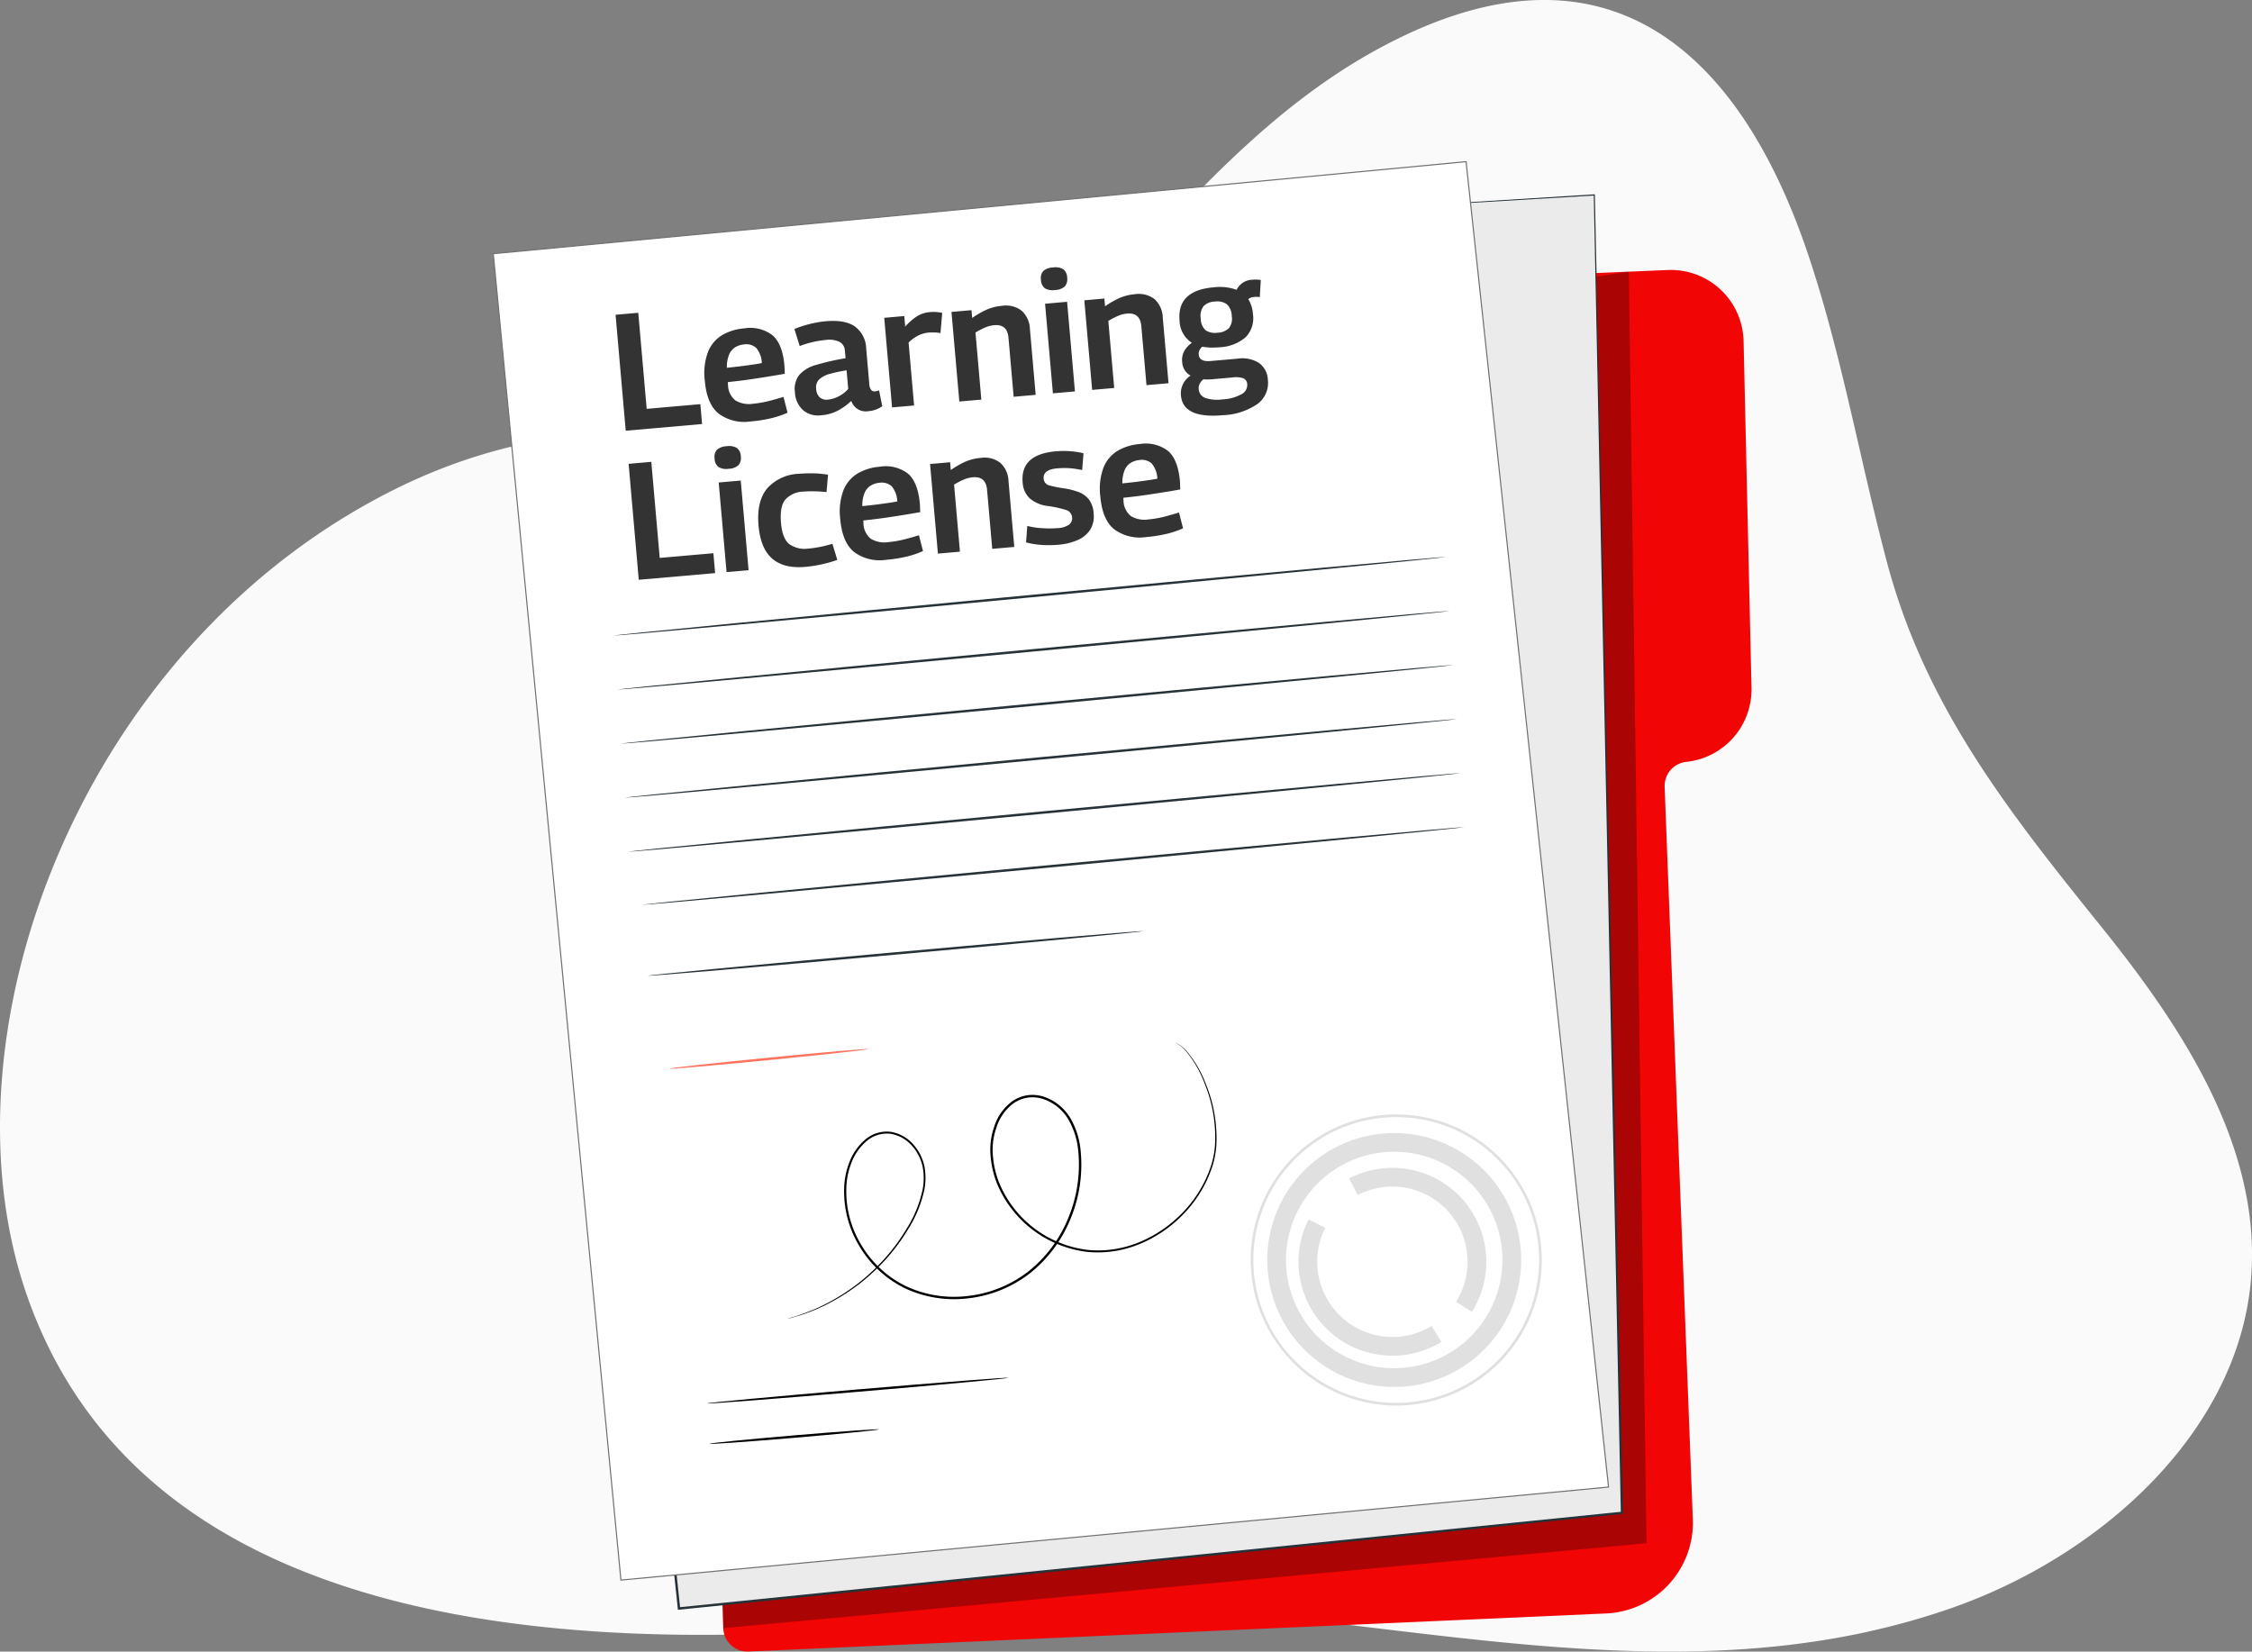 <svg xmlns="http://www.w3.org/2000/svg" width="406.324" height="298" viewBox="0 0 406.324 298">
  <rect x="0" y="0" width="406.324" height="298" fill="#808080" stroke="none"/>
  <g id="Group_205051" data-name="Group 205051" transform="translate(-267 -8067.401)">
    <g id="Group_204992" data-name="Group 204992" transform="translate(0 -100.599)">
      <path id="Path_21776" data-name="Path 21776" d="M-1767.965,1148.845c-36.655,8.051-74.125.509-110.847-3.152-24.177-2.4-47.484.87-71.717,2.647-61.606,4.519-129.941-3.43-149.652-60.364-16.422-47.443,10.119-117.836,67.319-145.7,19.784-9.636,39.925-11.537,59.581-9.559,11.8,1.188,24.97,5.714,37.678.948,13.411-5.031,23.332-18.99,32.4-29.048,13.489-14.975,27.736-30.669,45.833-40.793,41.511-23.217,66.2-.582,78.667,36.633,6.061,18.093,9.283,36.948,14.167,55.348,6.926,26.1,21.949,45.055,38.873,66.056,15.064,18.708,29.167,40.582,26.738,64.316-2.752,26.934-27.019,49.023-54.076,58.439a129.811,129.811,0,0,1-14.959,4.216" transform="translate(2371.979 7313.578)" fill="#fafafa"/>
      <g id="Group_204991" data-name="Group 204991" transform="translate(7.075)">
        <g id="Group_603" data-name="Group 603" transform="translate(383.575 8216.709)">
          <path id="Path_24635" data-name="Path 24635" d="M1009.2,209.739l40.5-1.711a13.135,13.135,0,0,1,13.686,12.823l1.43,62.562a13.135,13.135,0,0,1-11.767,13.364h0a4.364,4.364,0,0,0-3.908,4.508l5.088,132.141a16.393,16.393,0,0,1-15.654,17.007L883.847,457.3a4.364,4.364,0,0,1-4.556-4.23l-6.846-229.38a4.364,4.364,0,0,1,4.052-4.484Z" transform="translate(-872.443 -208.017)" fill="#f20505"/>
        </g>
        <g id="Group_604" data-name="Group 604" transform="translate(390.293 8217.017)" opacity="0.3">
          <path id="Path_24636" data-name="Path 24636" d="M880.423,448.8l.13,4.336,166.574-15.317-3.184-229.433s-40.435,6.129-41.17,6.129S880.423,448.8,880.423,448.8Z" transform="translate(-880.423 -208.383)"/>
        </g>
        <g id="Group_608" data-name="Group 608" transform="translate(357.198 8203.062)">
          <g id="Group_605" data-name="Group 605" transform="translate(0.181 0.107)">
            <path id="Path_24637" data-name="Path 24637" d="M983.192,194.881l48.34-2.948,4.99,237.8-170.14,17.255L841.326,210.437Z" transform="translate(-841.326 -191.934)" fill="#ebebeb"/>
          </g>
          <g id="Group_607" data-name="Group 607">
            <g id="Group_606" data-name="Group 606">
              <path id="Path_24638" data-name="Path 24638" d="M983.157,194.861s-.848.109-2.505.3l-7.354.83-28.259,3.144L841.31,210.58l.145-.18c6.728,63.38,15.468,145.712,25.111,236.549l-.239-.194,38.136-3.868,132.005-13.377-.187.211c-2.136-103.974-3.887-189.252-4.884-237.8l.107.1L995.53,194.16l-9.243.537c-2.073.118-3.13.164-3.13.164s1.053-.082,3.126-.217l9.239-.589,35.969-2.242.105-.007,0,.105c1.041,48.552,2.869,133.828,5.1,237.8l0,.192-.191.019-132,13.4-38.136,3.867-.216.022-.023-.216-25-236.559-.017-.163.163-.018,103.749-11.3,28.266-3.055,7.359-.784C982.306,194.938,983.157,194.861,983.157,194.861Z" transform="translate(-841.111 -191.806)" fill="#263238"/>
            </g>
          </g>
        </g>
        <g id="Group_612" data-name="Group 612" transform="translate(348.925 8197.168)">
          <g id="Group_609" data-name="Group 609">
            <path id="Path_24639" data-name="Path 24639" d="M831.283,201.412l23.032,239.328,178.19-16.785-25.7-239.149Z" transform="translate(-831.283 -184.805)" fill="#fff" stroke="#707070" stroke-width="0.2"/>
          </g>
        </g>
        <g id="Group_621" data-name="Group 621" transform="translate(485.581 8369.083)">
          <g id="Group_614" data-name="Group 614">
            <g id="Group_613" data-name="Group 613">
              <path id="Path_24641" data-name="Path 24641" d="M993.611,415.218a26.264,26.264,0,1,1,26.2,26.326A26.294,26.294,0,0,1,993.611,415.218Zm52.046.122a25.781,25.781,0,1,0-25.842,25.721A25.811,25.811,0,0,0,1045.657,415.34Z" transform="translate(-993.611 -389.015)" fill="#e0e0e0"/>
            </g>
          </g>
          <g id="Group_616" data-name="Group 616" transform="translate(2.995 3.357)">
            <g id="Group_615" data-name="Group 615">
              <path id="Path_24642" data-name="Path 24642" d="M997.169,415.855a22.906,22.906,0,1,1,22.852,22.961A22.931,22.931,0,0,1,997.169,415.855Zm42.433.1a19.528,19.528,0,1,0-19.573,19.481A19.549,19.549,0,0,0,1039.6,415.955Z" transform="translate(-997.169 -393.003)" fill="#e0e0e0"/>
            </g>
          </g>
          <g id="Group_618" data-name="Group 618" transform="translate(8.632 18.948)">
            <g id="Group_617" data-name="Group 617">
              <path id="Path_24643" data-name="Path 24643" d="M1003.864,419.121a16.766,16.766,0,0,1,1.816-7.6l3.015,1.525a13.422,13.422,0,0,0-1.451,6.081,13.57,13.57,0,0,0,20.636,11.614l1.763,2.883a16.95,16.95,0,0,1-25.778-14.5Z" transform="translate(-1003.864 -411.522)" fill="#e0e0e0"/>
            </g>
          </g>
          <g id="Group_620" data-name="Group 620" transform="translate(17.757 9.64)">
            <g id="Group_619" data-name="Group 619">
              <path id="Path_24644" data-name="Path 24644" d="M1014.7,402.374a16.95,16.95,0,0,1,22.163,24.066l-2.858-1.8a13.572,13.572,0,0,0-17.744-19.268Z" transform="translate(-1014.704 -400.466)" fill="#e0e0e0"/>
            </g>
          </g>
        </g>
        <g id="Group_627" data-name="Group 627" transform="translate(370.645 8268.485)">
          <g id="Group_626" data-name="Group 626">
            <path id="Path_24647" data-name="Path 24647" d="M1007.324,269.523c.012.12-33.615,3.393-75.1,7.311s-75.133,6.995-75.144,6.875,33.607-3.394,75.1-7.312S1007.313,269.4,1007.324,269.523Z" transform="translate(-857.084 -269.52)" fill="#263238"/>
          </g>
        </g>
        <g id="Group_629" data-name="Group 629" transform="translate(371.3 8278.236)">
          <g id="Group_628" data-name="Group 628">
            <path id="Path_24648" data-name="Path 24648" d="M1008.1,281.106c.012.12-33.614,3.394-75.1,7.311s-75.133,6.995-75.144,6.875,33.607-3.393,75.1-7.312S1008.091,280.986,1008.1,281.106Z" transform="translate(-857.862 -281.103)" fill="#263238"/>
          </g>
        </g>
        <g id="Group_631" data-name="Group 631" transform="translate(371.955 8287.987)">
          <g id="Group_630" data-name="Group 630">
            <path id="Path_24649" data-name="Path 24649" d="M1008.88,292.689c.011.12-33.615,3.394-75.1,7.311s-75.133,7-75.144,6.875,33.607-3.393,75.1-7.311S1008.869,292.569,1008.88,292.689Z" transform="translate(-858.64 -292.686)" fill="#263238"/>
          </g>
        </g>
        <g id="Group_633" data-name="Group 633" transform="translate(372.61 8297.739)">
          <g id="Group_632" data-name="Group 632" transform="translate(0 0)">
            <path id="Path_24650" data-name="Path 24650" d="M1009.657,304.272c.012.121-33.614,3.394-75.1,7.311s-75.133,7-75.144,6.875,33.607-3.394,75.1-7.312S1009.647,304.152,1009.657,304.272Z" transform="translate(-859.418 -304.269)" fill="#263238"/>
          </g>
        </g>
        <g id="Group_635" data-name="Group 635" transform="translate(373.265 8307.491)">
          <g id="Group_634" data-name="Group 634">
            <path id="Path_24651" data-name="Path 24651" d="M1010.436,315.856c.011.12-33.615,3.394-75.1,7.311s-75.133,7-75.144,6.875,33.607-3.394,75.1-7.311S1010.425,315.736,1010.436,315.856Z" transform="translate(-860.196 -315.853)" fill="#263238"/>
          </g>
        </g>
        <g id="Group_637" data-name="Group 637" transform="translate(375.882 8317.242)">
          <g id="Group_636" data-name="Group 636">
            <path id="Path_24652" data-name="Path 24652" d="M1011.583,327.439c.012.12-33.175,3.352-74.115,7.218s-74.152,6.9-74.163,6.782,33.168-3.352,74.122-7.219S1011.572,327.319,1011.583,327.439Z" transform="translate(-863.304 -327.436)" fill="#263238"/>
          </g>
        </g>
        <g id="Group_639" data-name="Group 639" transform="translate(376.742 8335.996)">
          <g id="Group_638" data-name="Group 638" transform="translate(0 0)">
            <path id="Path_24653" data-name="Path 24653" d="M953.852,349.719c.011.121-20.024,2.023-44.741,4.249s-44.774,3.932-44.785,3.812,20.02-2.023,44.746-4.249S953.841,349.6,953.852,349.719Z" transform="translate(-864.326 -349.713)" fill="#263238"/>
          </g>
        </g>
        <g id="Group_641" data-name="Group 641" transform="translate(387.444 8416.59)">
          <g id="Group_640" data-name="Group 640" transform="translate(0 0)">
            <path id="Path_24654" data-name="Path 24654" d="M931.536,445.457c.01.12-12.182,1.254-27.229,2.532s-27.259,2.216-27.269,2.1,12.18-1.255,27.231-2.532S931.526,445.337,931.536,445.457Z" transform="translate(-877.038 -445.447)"/>
          </g>
        </g>
        <g id="Group_643" data-name="Group 643" transform="translate(387.933 8425.893)">
          <g id="Group_642" data-name="Group 642" transform="translate(0 0)">
            <path id="Path_24655" data-name="Path 24655" d="M908.209,456.515c.01.12-6.83.8-15.277,1.517s-15.3,1.2-15.314,1.08,6.828-.8,15.277-1.517S908.2,456.4,908.209,456.515Z" transform="translate(-877.619 -456.497)"/>
          </g>
        </g>
        <g id="Group_645" data-name="Group 645" transform="translate(380.654 8357.268)">
          <g id="Group_644" data-name="Group 644">
            <path id="Path_24656" data-name="Path 24656" d="M904.965,374.993c.012.12-8.036,1.013-17.974,1.992s-18.007,1.675-18.019,1.555,8.034-1.012,17.976-1.991S904.954,374.873,904.965,374.993Z" transform="translate(-868.973 -374.98)" fill="#ff725e"/>
          </g>
        </g>
        <g id="Group_651" data-name="Group 651" transform="translate(401.919 8356.202)">
          <g id="Group_650" data-name="Group 650" transform="translate(0 0)">
            <path id="Path_24663" data-name="Path 24663" d="M964.343,373.715s.051.013.15.05a2.11,2.11,0,0,1,.425.2,6.083,6.083,0,0,1,1.405,1.189,20.125,20.125,0,0,1,3.539,6.1,25.566,25.566,0,0,1,1.835,10.988,16.56,16.56,0,0,1-.6,3.349,22.292,22.292,0,0,1-1.343,3.362,22.534,22.534,0,0,1-4.664,6.3,23.321,23.321,0,0,1-7.216,4.72,19.76,19.76,0,0,1-9.216,1.45,20.217,20.217,0,0,1-16.182-11.557,16.5,16.5,0,0,1-1.464-5.349,12.571,12.571,0,0,1,.589-5.644,9.075,9.075,0,0,1,3.362-4.711,6.521,6.521,0,0,1,2.8-1.048,6.694,6.694,0,0,1,3,.352,8.838,8.838,0,0,1,4.618,3.831,14.2,14.2,0,0,1,1.831,5.834,25.485,25.485,0,0,1-1.8,12.252,24.1,24.1,0,0,1-7.4,9.916,22.219,22.219,0,0,1-11.143,4.483,20.892,20.892,0,0,1-11.437-1.862,19.531,19.531,0,0,1-8.135-7.558,18.958,18.958,0,0,1-2.753-10.207,13.845,13.845,0,0,1,.982-5.023,9.943,9.943,0,0,1,2.878-4.041,5.947,5.947,0,0,1,4.564-1.351A6.836,6.836,0,0,1,917,391.984a8.576,8.576,0,0,1,2.021,3.952,11.138,11.138,0,0,1-.007,4.246,22.024,22.024,0,0,1-3,7.244,34.768,34.768,0,0,1-4.206,5.592,38.056,38.056,0,0,1-4.476,4.125,38.563,38.563,0,0,1-4.26,2.833,32.879,32.879,0,0,1-6.467,2.854c-1.54.491-2.375.66-2.375.66s.2-.072.6-.192.994-.268,1.75-.552a34.044,34.044,0,0,0,6.409-2.917,39.007,39.007,0,0,0,4.217-2.851,38.057,38.057,0,0,0,4.424-4.126,34.665,34.665,0,0,0,4.148-5.569,21.809,21.809,0,0,0,2.93-7.157A10.831,10.831,0,0,0,918.7,396a8.251,8.251,0,0,0-1.952-3.789,6.5,6.5,0,0,0-3.823-2.121,5.6,5.6,0,0,0-4.29,1.286,9.592,9.592,0,0,0-2.758,3.9,13.446,13.446,0,0,0-.944,4.891,18.581,18.581,0,0,0,2.714,9.989,19.138,19.138,0,0,0,7.971,7.389,20.479,20.479,0,0,0,11.207,1.812,21.8,21.8,0,0,0,10.923-4.4,23.689,23.689,0,0,0,7.265-9.737,25.08,25.08,0,0,0,1.77-12.039,13.762,13.762,0,0,0-1.769-5.657,8.412,8.412,0,0,0-4.388-3.649,6.265,6.265,0,0,0-2.806-.333,6.1,6.1,0,0,0-2.615.976,8.666,8.666,0,0,0-3.2,4.495,12.156,12.156,0,0,0-.576,5.467,16.125,16.125,0,0,0,1.423,5.223A19.854,19.854,0,0,0,948.7,411.064a19.44,19.44,0,0,0,9.056-1.4,23.039,23.039,0,0,0,7.128-4.631,22.124,22.124,0,0,0,5.969-9.512,16.352,16.352,0,0,0,.6-3.294,25.545,25.545,0,0,0-1.749-10.907,20.515,20.515,0,0,0-3.446-6.106A6.392,6.392,0,0,0,964.9,374C964.549,373.78,964.334,373.736,964.343,373.715Z" transform="translate(-894.232 -373.715)"/>
          </g>
        </g>
        <path id="Path_111659" data-name="Path 111659" d="M1.83,0V-21H5.94V-3.6h9.72V0ZM24.42.3a7.765,7.765,0,0,1-5.61-1.905q-1.98-1.9-1.98-6.105a11.006,11.006,0,0,1,1.035-5.175,6.232,6.232,0,0,1,2.82-2.79,9.3,9.3,0,0,1,4.065-.855,6.572,6.572,0,0,1,5.01,1.725q1.62,1.725,1.62,5.6,0,.24-.03.66t-.03.81q-.96.09-2.55.21t-3.585.24q-1.995.12-4.215.15a.93.93,0,0,0-.03.225v.225a3.68,3.68,0,0,0,1.05,2.94,4.736,4.736,0,0,0,3.15.9,18.178,18.178,0,0,0,2.775-.225Q29.37-3.3,30.72-3.6L31.2-.69a16.9,16.9,0,0,1-3.135.75A25.633,25.633,0,0,1,24.42.3ZM21-9.72q2.07-.03,3.87-.12t2.49-.18a4.565,4.565,0,0,0-.765-2.805,2.667,2.667,0,0,0-2.145-.825,3.73,3.73,0,0,0-1.545.33,2.834,2.834,0,0,0-1.245,1.17A5.807,5.807,0,0,0,21-9.72ZM32.85-4.26A4.155,4.155,0,0,1,33.9-7.3,6.251,6.251,0,0,1,37.1-8.835,42.907,42.907,0,0,1,42.48-9.57v-1.38a1.863,1.863,0,0,0-.84-1.665,4.413,4.413,0,0,0-2.43-.555,18.484,18.484,0,0,0-2.175.15,16.461,16.461,0,0,0-2.6.54l-.69-3.15a20.256,20.256,0,0,1,2.88-.66,18.46,18.46,0,0,1,2.85-.24q3.54,0,5.205,1.41a5.121,5.121,0,0,1,1.665,4.14v6.33a1.967,1.967,0,0,0,.255,1.2.842.842,0,0,0,.675.3,2.3,2.3,0,0,0,.345-.03A2.28,2.28,0,0,0,48-3.27l.33,2.91a5.62,5.62,0,0,1-1.155.48A4.85,4.85,0,0,1,45.81.3a2.758,2.758,0,0,1-2.97-2.1A11.947,11.947,0,0,1,40.365-.315,7.717,7.717,0,0,1,37.17.3,4.169,4.169,0,0,1,34.02-.915,4.621,4.621,0,0,1,32.85-4.26Zm3.87-.27a2.184,2.184,0,0,0,.525,1.6,1.886,1.886,0,0,0,1.4.525,5.358,5.358,0,0,0,2.025-.435A5.441,5.441,0,0,0,42.48-4.02V-7.38a24.656,24.656,0,0,0-3.09.375,4.433,4.433,0,0,0-1.98.825A2.018,2.018,0,0,0,36.72-4.53ZM53.7-16.23v1.92a10.15,10.15,0,0,1,2.325-1.7,5.253,5.253,0,0,1,2.355-.525,7.261,7.261,0,0,1,2.19.33l-.63,3.6a9.009,9.009,0,0,0-2.13-.27,5.323,5.323,0,0,0-1.815.33A7.007,7.007,0,0,0,54.06-11.4V0H50.07V-16.23ZM62.25,0V-16.23h3.63v1.41a15.807,15.807,0,0,1,2.76-1.275,8.679,8.679,0,0,1,2.79-.435,4.617,4.617,0,0,1,3.48,1.215,4.664,4.664,0,0,1,1.17,3.375V0H72.09V-10.68q0-2.49-2.34-2.49a5.379,5.379,0,0,0-1.74.285,15.573,15.573,0,0,0-1.77.735V0ZM81.21-18.54a2.759,2.759,0,0,1-1.815-.48,1.961,1.961,0,0,1-.555-1.56,1.961,1.961,0,0,1,.555-1.56,2.759,2.759,0,0,1,1.815-.48,2.759,2.759,0,0,1,1.815.48,1.961,1.961,0,0,1,.555,1.56,1.969,1.969,0,0,1-.555,1.545A2.7,2.7,0,0,1,81.21-18.54ZM79.2,0V-16.23h3.99V0Zm7.11,0V-16.23h3.63v1.41a15.807,15.807,0,0,1,2.76-1.275,8.679,8.679,0,0,1,2.79-.435,4.617,4.617,0,0,1,3.48,1.215,4.664,4.664,0,0,1,1.17,3.375V0H96.15V-10.68q0-2.49-2.34-2.49a5.379,5.379,0,0,0-1.74.285,15.574,15.574,0,0,0-1.77.735V0Zm23.43-5.67a10.957,10.957,0,0,1-2.94-.36,1.6,1.6,0,0,0-.78,1.35q0,1.35,2.01,1.35h4.92A5.656,5.656,0,0,1,116.745-2.2,3.954,3.954,0,0,1,118.05.96a4.7,4.7,0,0,1-2.25,4.17,11.8,11.8,0,0,1-6.45,1.47q-7.17,0-7.17-4.2a3.812,3.812,0,0,1,2.04-3.42,2.955,2.955,0,0,1-1.29-2.58,3.362,3.362,0,0,1,.54-1.935,4.629,4.629,0,0,1,1.5-1.365,4.89,4.89,0,0,1-1.86-4.2q0-5.43,6.63-5.43a9.054,9.054,0,0,1,4.11.81,3.242,3.242,0,0,1,3.06-1.56,5.46,5.46,0,0,1,1.44.18l-.45,3.06a3.888,3.888,0,0,0-1.05-.12,1.761,1.761,0,0,0-1.05.3,5.861,5.861,0,0,1,.6,2.76A4.908,4.908,0,0,1,114.7-7.035,7.772,7.772,0,0,1,109.74-5.67Zm0-2.64a3.09,3.09,0,0,0,2.115-.63,2.789,2.789,0,0,0,.705-2.16,2.894,2.894,0,0,0-.705-2.19,3,3,0,0,0-2.115-.66,2.938,2.938,0,0,0-2.1.66,2.933,2.933,0,0,0-.69,2.19,2.826,2.826,0,0,0,.69,2.16A3.03,3.03,0,0,0,109.74-8.31Zm-4.26,9.87a1.776,1.776,0,0,0,.975,1.635,6.81,6.81,0,0,0,3.195.555,7.674,7.674,0,0,0,3.405-.615A1.876,1.876,0,0,0,114.27,1.44a1.223,1.223,0,0,0-.555-1.125A4.246,4.246,0,0,0,111.66-.03h-3.54a10.478,10.478,0,0,1-1.65-.12,2.567,2.567,0,0,0-.735.735A1.793,1.793,0,0,0,105.48,1.56ZM1.83,27V6H5.94V23.4h9.72V27ZM19.74,8.46a2.759,2.759,0,0,1-1.815-.48,1.961,1.961,0,0,1-.555-1.56,1.961,1.961,0,0,1,.555-1.56,2.759,2.759,0,0,1,1.815-.48,2.759,2.759,0,0,1,1.815.48,1.961,1.961,0,0,1,.555,1.56,1.969,1.969,0,0,1-.555,1.545A2.7,2.7,0,0,1,19.74,8.46ZM17.73,27V10.77h3.99V27Zm6.48-7.86q0-4.35,2.1-6.51a8.028,8.028,0,0,1,6.03-2.16,23.113,23.113,0,0,1,2.715.165A15.677,15.677,0,0,1,37.5,11.1l-.54,3.09q-1.05-.21-2.145-.33a18.921,18.921,0,0,0-2.055-.12,4.522,4.522,0,0,0-3.315,1.14q-1.155,1.14-1.155,4.17,0,2.85,1.185,3.93a4.789,4.789,0,0,0,3.345,1.08,19.686,19.686,0,0,0,2.145-.12q1.095-.12,2.235-.36l.63,2.97a22.163,22.163,0,0,1-2.82.54,23.172,23.172,0,0,1-3.03.21q-3.9,0-5.835-2.01T24.21,19.14ZM46.59,27.3a7.765,7.765,0,0,1-5.61-1.9Q39,23.49,39,19.29a11.006,11.006,0,0,1,1.035-5.175,6.232,6.232,0,0,1,2.82-2.79,9.3,9.3,0,0,1,4.065-.855,6.572,6.572,0,0,1,5.01,1.725q1.62,1.725,1.62,5.6,0,.24-.03.66t-.03.81q-.96.09-2.55.21t-3.585.24q-1.995.12-4.215.15a.93.93,0,0,0-.03.225v.225a3.68,3.68,0,0,0,1.05,2.94,4.736,4.736,0,0,0,3.15.9,18.178,18.178,0,0,0,2.775-.225Q51.54,23.7,52.89,23.4l.48,2.91a16.9,16.9,0,0,1-3.135.75A25.633,25.633,0,0,1,46.59,27.3ZM43.17,17.28q2.07-.03,3.87-.12t2.49-.18a4.565,4.565,0,0,0-.765-2.805,2.667,2.667,0,0,0-2.145-.825,3.73,3.73,0,0,0-1.545.33,2.834,2.834,0,0,0-1.245,1.17A5.807,5.807,0,0,0,43.17,17.28ZM56.01,27V10.77h3.63v1.41a15.807,15.807,0,0,1,2.76-1.275,8.679,8.679,0,0,1,2.79-.435,4.617,4.617,0,0,1,3.48,1.215,4.664,4.664,0,0,1,1.17,3.375V27H65.85V16.32q0-2.49-2.34-2.49a5.379,5.379,0,0,0-1.74.285A15.573,15.573,0,0,0,60,14.85V27Zm16.02-.63.48-2.94a13.519,13.519,0,0,0,2.6.63,18.419,18.419,0,0,0,2.805.24,4,4,0,0,0,2.115-.435A1.449,1.449,0,0,0,80.7,22.56a1.515,1.515,0,0,0-1.065-1.425,19.444,19.444,0,0,0-3.045-.945,6.125,6.125,0,0,1-3.15-1.62,4.224,4.224,0,0,1-1.08-3.03q0-5.07,6.42-5.07a15.547,15.547,0,0,1,2.73.225,16.1,16.1,0,0,1,2.25.555l-.51,3a17.364,17.364,0,0,0-2.01-.495,13.626,13.626,0,0,0-2.46-.2q-2.58,0-2.58,1.62a1.316,1.316,0,0,0,.915,1.32,19.783,19.783,0,0,0,2.565.75,12.941,12.941,0,0,1,2.58.9A4.3,4.3,0,0,1,84,19.635a4.509,4.509,0,0,1,.63,2.535,4.586,4.586,0,0,1-.915,2.985,5.17,5.17,0,0,1-2.46,1.635,10.813,10.813,0,0,1-3.405.51,19.914,19.914,0,0,1-3.045-.225A14.651,14.651,0,0,1,72.03,26.37Zm21.66.93a7.765,7.765,0,0,1-5.61-1.9q-1.98-1.905-1.98-6.1a11.006,11.006,0,0,1,1.035-5.175,6.232,6.232,0,0,1,2.82-2.79,9.3,9.3,0,0,1,4.065-.855,6.572,6.572,0,0,1,5.01,1.725q1.62,1.725,1.62,5.6,0,.24-.03.66t-.03.81q-.96.09-2.55.21t-3.585.24q-2,.12-4.215.15a.93.93,0,0,0-.03.225v.225a3.68,3.68,0,0,0,1.05,2.94,4.736,4.736,0,0,0,3.15.9,18.178,18.178,0,0,0,2.775-.225Q98.64,23.7,99.99,23.4l.48,2.91a16.9,16.9,0,0,1-3.135.75A25.633,25.633,0,0,1,93.69,27.3ZM90.27,17.28q2.07-.03,3.87-.12t2.49-.18a4.565,4.565,0,0,0-.765-2.805,2.667,2.667,0,0,0-2.145-.825,3.73,3.73,0,0,0-1.545.33,2.834,2.834,0,0,0-1.245,1.17A5.807,5.807,0,0,0,90.27,17.28Z" transform="translate(371 8245.875) rotate(-5)" fill="#333"/>
      </g>
    </g>
  </g>
</svg>
